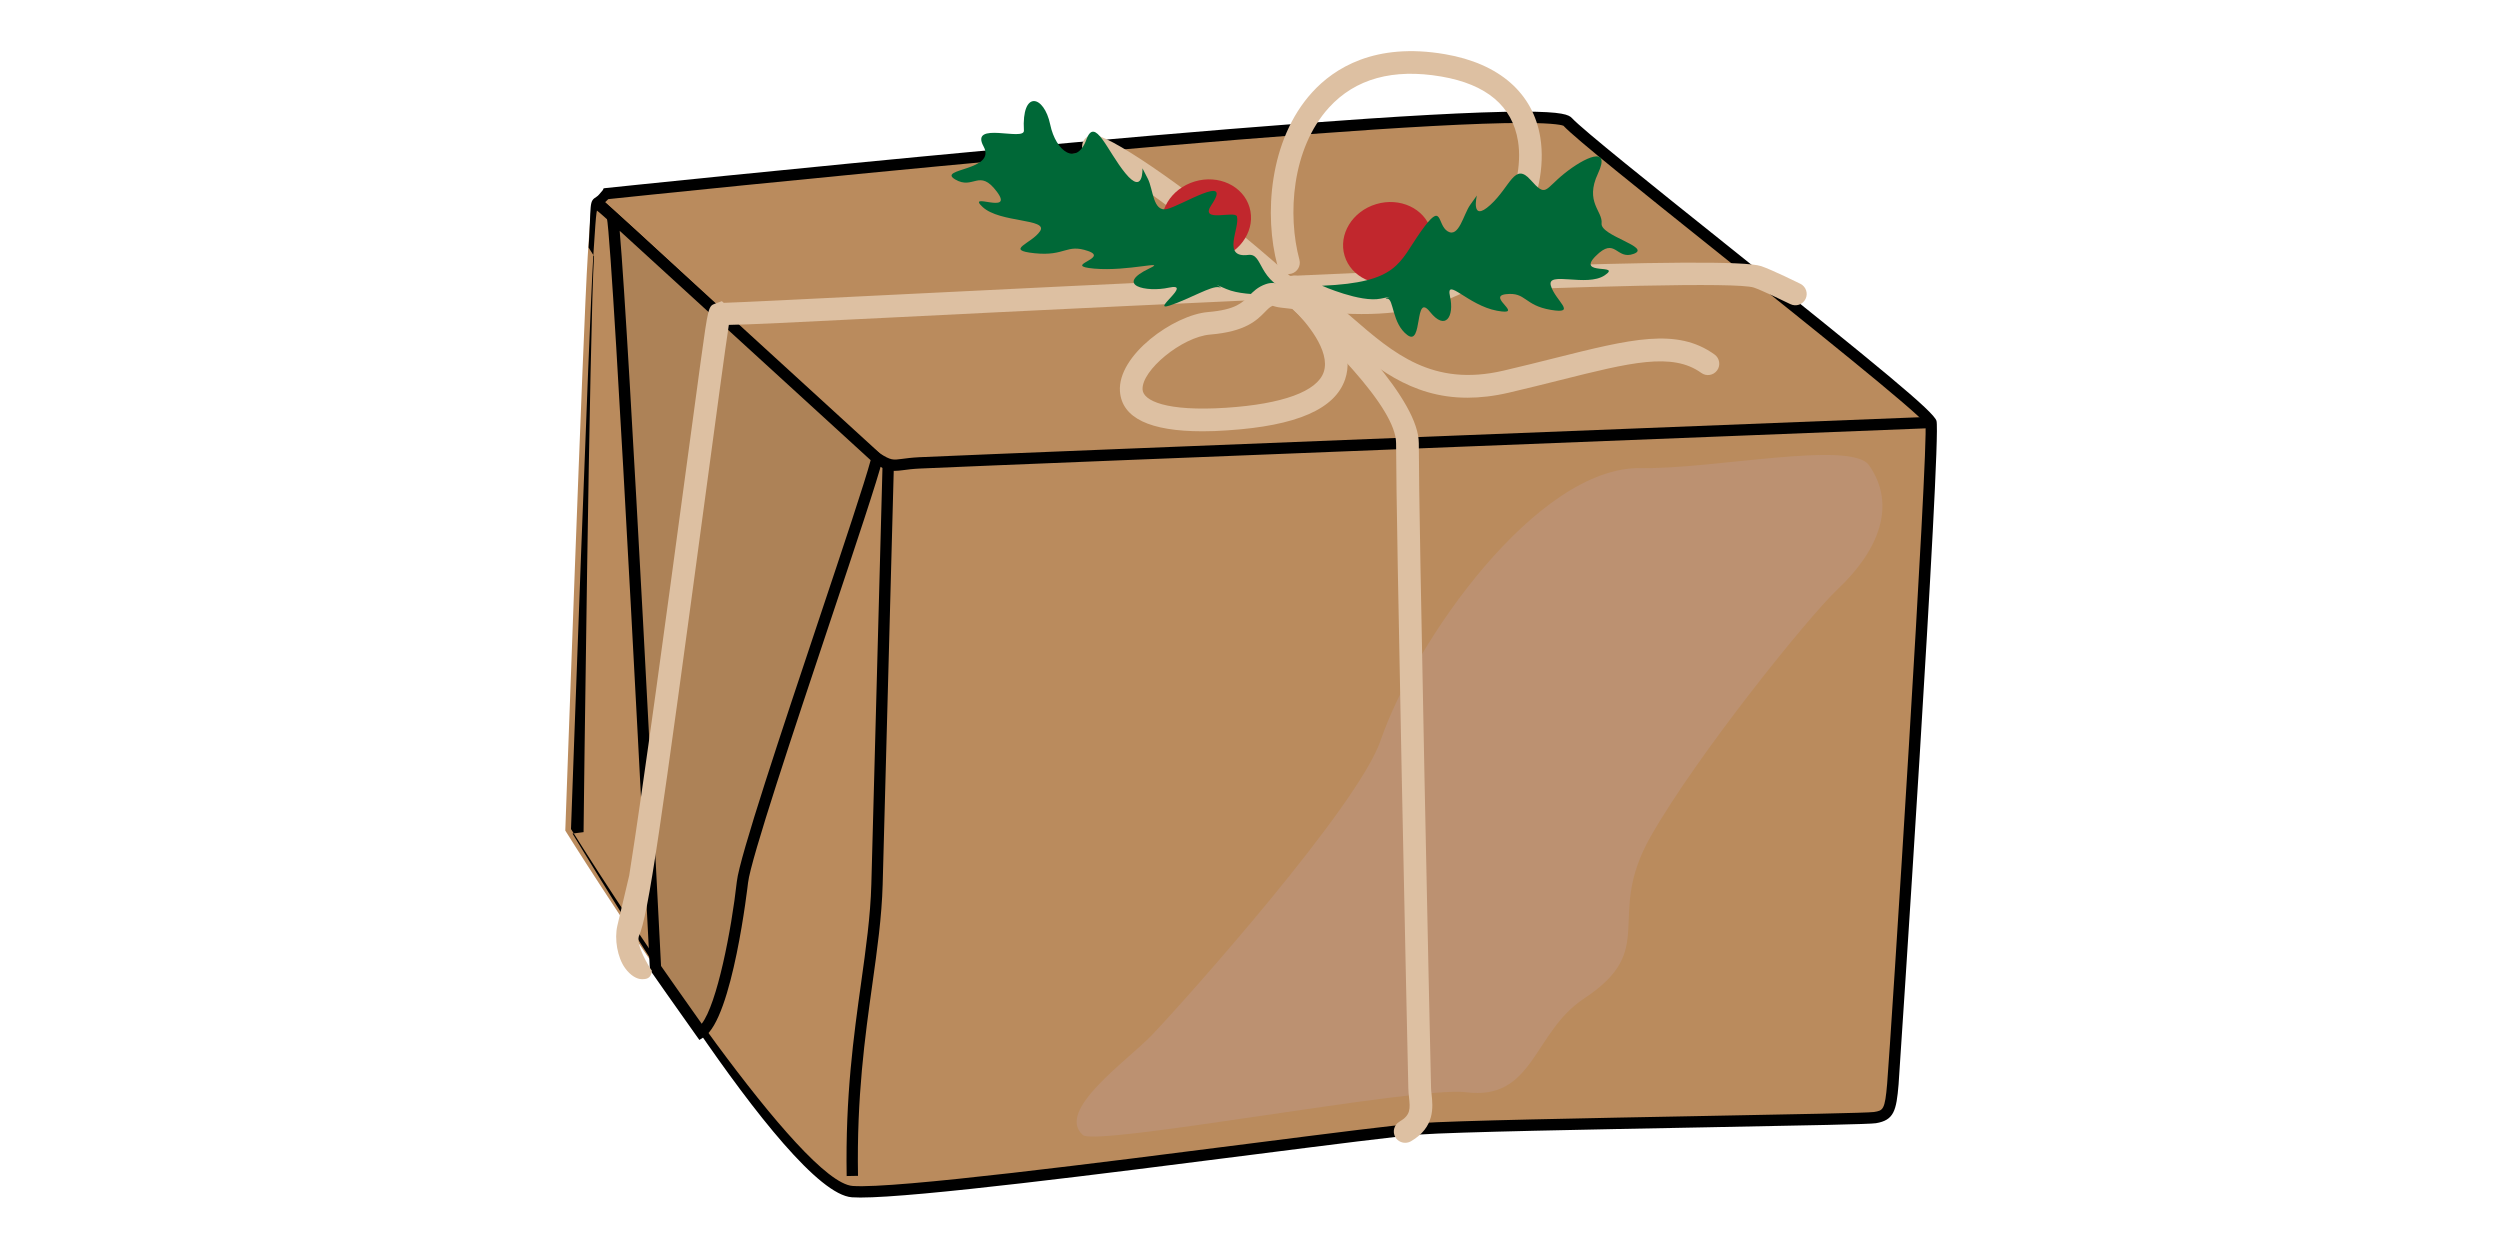<?xml version="1.0" encoding="utf-8"?>
<!-- Generator: Adobe Illustrator 17.0.0, SVG Export Plug-In . SVG Version: 6.00 Build 0)  -->
<!DOCTYPE svg PUBLIC "-//W3C//DTD SVG 1.1//EN" "http://www.w3.org/Graphics/SVG/1.1/DTD/svg11.dtd">
<svg version="1.1" id="Capa_1" xmlns:x="http://ns.adobe.com/Extensibility/1.0/" xmlns:i="http://ns.adobe.com/AdobeIllustrator/10.0/" xmlns:graph="http://ns.adobe.com/Graphs/1.0/"
	 xmlns="http://www.w3.org/2000/svg" xmlns:xlink="http://www.w3.org/1999/xlink" x="0px" y="0px" width="60px" height="30px"
	 viewBox="0 0 60 30" enable-background="new 0 0 60 30" xml:space="preserve">
<g id="Capa_3_copia">
	<g>
		<path fill="#BA8B5D" d="M14.536,4.649c-0.377,0.431-0.323-0.161-0.431,1.507s-0.538,13.778-0.538,13.778s5.328,8.558,6.889,8.665
			c1.561,0.108,12.11-1.399,13.617-1.507c1.507-0.108,10.603-0.215,10.926-0.269s0.377-0.161,0.431-0.807s1.023-15.501,0.915-15.877
			c-0.108-0.377-8.127-6.566-8.719-7.212S14.536,4.649,14.536,4.649z"/>
		<path d="M20.649,28.741L20.649,28.741c-0.078,0-0.145-0.002-0.202-0.006c-1.585-0.109-6.158-7.847-6.707-8.729l0.266-0.035v-0.041
			c0-0.121,0.145-12.131,0.251-13.782l-0.13-0.207c0.069-1.079-0.001-1.1,0.193-1.221c0.045-0.028,0.066-0.064,0.15-0.16l0.017-0.04
			l0.044-0.006c0.174-0.018,17.477-1.835,22.016-1.835c0.96,0,1.108,0.077,1.181,0.156c0.251,0.273,1.93,1.617,3.71,3.04
			c3.726,2.98,4.976,4.008,5.038,4.226c0.121,0.425-0.898,15.778-0.91,15.926c-0.053,0.631-0.11,0.858-0.544,0.93
			c-0.144,0.024-1.578,0.052-4.099,0.099c-2.671,0.05-5.994,0.112-6.84,0.172c-0.515,0.037-2.143,0.245-4.028,0.485
			C26.466,28.171,21.999,28.741,20.649,28.741z M13.704,19.897c1.49,2.389,5.544,8.482,6.761,8.566
			c1.018,0.073,5.982-0.565,9.555-1.021c1.967-0.251,3.52-0.449,4.042-0.486c0.853-0.061,4.041-0.12,6.854-0.173
			c2.016-0.037,3.92-0.073,4.059-0.095c0.218-0.036,0.264-0.044,0.317-0.684c0.082-0.976,1.002-15.343,0.918-15.835
			c-0.143-0.242-2.919-2.462-4.946-4.082c-1.865-1.492-3.477-2.78-3.741-3.069c-0.011-0.005-0.154-0.067-0.983-0.067
			c-4.402,0-20.888,1.717-21.941,1.828c-0.092,0.097-0.162,0.141-0.21,0.171c-0.072,0.045-0.076,0.048-0.138,1.008l-0.013,0.207
			C14.138,7.763,13.732,19.115,13.704,19.897z"/>
	</g>
	<path fill="#BC9171" d="M27.651,24.836c0.838-0.881,4.942-5.486,5.484-7.066c0.81-2.366,3.754-6.584,6.254-6.536
		c1.707,0.033,5.043-0.675,5.468-0.068c0.66,0.943,0.252,2.03-0.761,2.983c-0.688,0.647-3.36,3.959-4.479,5.925
		c-1.119,1.966,0.219,2.69-1.603,3.893c-1.225,0.809-1.196,2.459-2.838,2.246c-1.143-0.149-8.863,1.314-9.188,1.027
		C25.324,26.652,27.068,25.449,27.651,24.836z"/>
	<g>
		<path d="M21.474,11.301c-0.145,0-0.268-0.042-0.498-0.185c-0.232-0.145-1.769-1.566-3.915-3.557
			c-1.292-1.198-2.627-2.438-2.762-2.528l0.151-0.226c0.145,0.097,1.157,1.034,2.796,2.554c1.625,1.507,3.647,3.384,3.875,3.526
			c0.263,0.164,0.309,0.158,0.53,0.128c0.097-0.013,0.229-0.031,0.415-0.04c2.556-0.115,24.057-0.962,24.274-0.97l0.011,0.272
			c-0.217,0.009-21.718,0.855-24.273,0.97c-0.173,0.008-0.294,0.024-0.39,0.037C21.605,11.293,21.537,11.301,21.474,11.301z"/>
	</g>
	<g>
		<path d="M20.32,28.225c-0.033-1.923,0.17-3.37,0.348-4.646c0.114-0.819,0.223-1.593,0.244-2.356
			c0.054-1.938,0.269-10.06,0.269-10.06l0.272,0.007c0,0-0.215,8.123-0.269,10.06c-0.022,0.778-0.131,1.559-0.247,2.386
			c-0.177,1.267-0.378,2.703-0.345,4.604L20.32,28.225z"/>
	</g>
	<g>
		<path fill="#AD8257" d="M21.048,11c-0.267,1.105-3.122,9.203-3.229,10.172c-0.108,0.969-0.49,3.278-0.998,3.603
			c-0.441-0.615-1.089-1.546-1.089-1.546S14.859,6.002,14.697,5.195L21.048,11z"/>
		<path d="M16.785,24.959l-0.075-0.105c-0.441-0.616-1.09-1.547-1.09-1.547l-0.022-0.032l-0.002-0.039
			c-0.009-0.172-0.874-17.226-1.032-18.014l-0.082-0.407l6.717,6.14l-0.019,0.078c-0.11,0.455-0.641,2.044-1.256,3.883
			c-0.85,2.545-1.908,5.711-1.971,6.271c-0.004,0.033-0.37,3.261-1.06,3.703L16.785,24.959z M15.865,23.183
			c0.109,0.156,0.593,0.85,0.976,1.387c0.368-0.472,0.714-2.251,0.843-3.413c0.065-0.589,1.084-3.638,1.983-6.328
			c0.581-1.739,1.087-3.254,1.229-3.784l-6.024-5.506C15.099,8.106,15.812,22.135,15.865,23.183z"/>
	</g>
	<g>
		<path fill="#DDC0A2" d="M33.724,27.427c-0.094,0-0.185-0.048-0.236-0.135c-0.075-0.13-0.031-0.296,0.099-0.372
			c0.275-0.16,0.258-0.313,0.229-0.59c-0.008-0.072-0.015-0.143-0.016-0.21c-0.032-1.356-0.295-13.65-0.294-15.484
			c0.001-1.69-6.585-6.723-7.313-6.857c-0.148-0.027-0.245-0.169-0.218-0.317c0.027-0.148,0.169-0.246,0.317-0.218
			c1.007,0.185,7.76,5.392,7.759,7.392c-0.001,1.83,0.262,14.116,0.294,15.471c0.001,0.054,0.007,0.109,0.014,0.166
			c0.031,0.292,0.083,0.781-0.497,1.118C33.818,27.416,33.771,27.427,33.724,27.427z"/>
	</g>
	<g>
		<path fill="#DDC0A2" d="M15.428,23.5c-0.009,0-0.018,0-0.027,0c-0.108,0-0.266-0.079-0.401-0.268
			c-0.181-0.253-0.259-0.695-0.183-1.018l0.284-1.202c0.338-2.127,0.927-6.497,1.316-9.386c0.157-1.164,0.295-2.194,0.397-2.932
			C17,7.347,17,7.347,17.17,7.285l0.155-0.057l0.044,0.04c0.396-0.011,1.992-0.091,3.963-0.189
			c12.035-0.599,20.201-0.946,20.939-0.691c0.268,0.092,0.911,0.409,0.938,0.423c0.135,0.067,0.19,0.23,0.124,0.364
			c-0.066,0.135-0.229,0.19-0.364,0.124c-0.177-0.088-0.68-0.329-0.875-0.397c-0.829-0.271-14.779,0.424-20.735,0.72
			c-2.385,0.119-3.409,0.17-3.867,0.175c-0.084,0.546-0.304,2.182-0.535,3.899c-1.104,8.196-1.394,10.262-1.625,10.776
			c-0.065,0.219,0.23,0.711,0.313,0.825C15.63,23.438,15.567,23.5,15.428,23.5z"/>
	</g>
	
		<ellipse transform="matrix(0.958 -0.288 0.288 0.958 -0.268 9.833)" fill="#C1272D" cx="33.294" cy="5.828" rx="1.081" ry="0.969"/>
	
		<ellipse transform="matrix(0.958 -0.288 0.288 0.958 -0.296 8.557)" fill="#C1272D" cx="28.942" cy="5.284" rx="1.081" ry="0.969"/>
	<path fill="#006837" d="M31.064,7.03c-0.901-0.253-0.733-0.959-1.105-0.912c-0.649,0.082-0.198-0.642-0.272-0.922
		c-0.041-0.155-0.915,0.169-0.613-0.277c0.526-0.777-0.735,0.024-1.07,0.099c-0.335,0.075-0.327-0.478-0.456-0.728
		c-0.129-0.251-0.129-0.251-0.129-0.251s0.03,0.655-0.409,0.12s-0.73-1.374-0.935-0.813c-0.236,0.648-0.735,0.293-0.87-0.357
		c-0.147-0.71-0.689-0.84-0.631,0.144c0.016,0.267-1.307-0.238-0.969,0.38c0.323,0.589-1.125,0.527-0.683,0.792
		c0.442,0.265,0.577-0.276,1.004,0.297c0.427,0.572-0.755-0.016-0.342,0.367c0.413,0.383,1.579,0.274,1.378,0.578
		c-0.201,0.304-0.871,0.455-0.129,0.531c0.741,0.076,0.754-0.235,1.28-0.054s-0.656,0.352,0.15,0.423
		c0.806,0.071,1.76-0.212,1.332-0.01c-0.868,0.411-0.081,0.585,0.456,0.467c0.606-0.133-0.461,0.585,0.021,0.429
		c0.481-0.157,1.005-0.482,1.185-0.439c0.179,0.044-0.336-0.177,0.179,0.044S31.064,7.03,31.064,7.03z"/>
	<g>
		<path fill="#DDC0A2" d="M28.862,10.351c-1.269,0-1.935-0.32-1.983-0.956c-0.065-0.87,1.292-1.838,2.116-1.906
			c0.655-0.055,0.818-0.222,0.976-0.384c0.1-0.102,0.214-0.219,0.409-0.286c0.149-0.052,0.256-0.019,0.326,0.002
			c0.024,0.007,0.053,0.017,0.096,0.022l0.2,0.023c0.054,0.006,0.108,0.012,0.162,0.018c0.007,0.001,0.014,0.001,0.021,0.002
			c1.212,0.137,2.564,0.253,3.803-0.408c0.805-0.429,1.63-1.94,1.444-3.091c-0.136-0.842-0.755-1.364-1.84-1.55
			c-1.16-0.199-2.065,0.052-2.696,0.744c-0.899,0.988-0.998,2.586-0.71,3.653c0.039,0.145-0.047,0.294-0.192,0.334
			c-0.143,0.039-0.294-0.046-0.334-0.192c-0.326-1.206-0.204-3.022,0.833-4.161c0.525-0.577,1.505-1.205,3.19-0.914
			c1.302,0.224,2.113,0.934,2.285,2c0.229,1.42-0.739,3.132-1.725,3.657c-1.136,0.606-2.312,0.631-3.412,0.54
			c0.325,0.422,0.648,1.027,0.452,1.605c-0.243,0.715-1.164,1.116-2.816,1.225C29.253,10.344,29.051,10.351,28.862,10.351z
			 M30.541,7.34c-0.061,0.025-0.104,0.067-0.18,0.145c-0.196,0.2-0.463,0.474-1.32,0.545c-0.67,0.056-1.653,0.86-1.619,1.324
			c0.019,0.259,0.556,0.528,2.011,0.432c1.349-0.089,2.179-0.393,2.336-0.856c0.173-0.508-0.43-1.217-0.743-1.514
			c-0.028-0.003-0.057-0.007-0.085-0.01l-0.199-0.023c-0.09-0.01-0.152-0.029-0.194-0.042L30.541,7.34z"/>
	</g>
	<path fill="#006837" d="M31.728,6.858c1.838-0.078,1.84-0.551,2.375-1.305s0.374-0.161,0.643,0s0.377-0.41,0.538-0.635
		c0.161-0.226,0.161-0.226,0.161-0.226s-0.161,0.667,0.323,0.226c0.484-0.441,0.58-1.033,0.963-0.603
		c0.383,0.431,0.329,0.239,0.813-0.15s1.13-0.688,0.807,0s0.12,0.901,0.087,1.198s1.205,0.566,0.774,0.728s-0.434-0.428-0.915,0.054
		s0.645,0.173,0.215,0.463c-0.43,0.29-1.399-0.114-1.291,0.25c0.108,0.364,0.646,0.687,0,0.579
		c-0.646-0.108-0.592-0.431-1.076-0.377s0.484,0.526-0.215,0.398c-0.7-0.129-1.238-0.828-1.13-0.344s-0.108,0.84-0.484,0.366
		c-0.377-0.474-0.161,0.843-0.538,0.562c-0.377-0.282-0.323-0.874-0.484-0.874s0.322-0.098-0.161,0S31.728,6.858,31.728,6.858z"/>
	<g>
		<path fill="#DDC0A2" d="M35.218,9.545c-1.378,0-2.265-0.769-3.129-1.518c-0.371-0.321-0.754-0.654-1.167-0.909
			c-0.128-0.079-0.167-0.247-0.088-0.374c0.079-0.128,0.247-0.167,0.375-0.088c0.45,0.279,0.85,0.626,1.237,0.961
			c0.995,0.862,1.936,1.676,3.639,1.278c0.442-0.103,0.848-0.205,1.222-0.299c1.834-0.46,2.942-0.738,3.843-0.087
			c0.122,0.088,0.149,0.258,0.061,0.38c-0.088,0.122-0.258,0.149-0.38,0.061c-0.697-0.503-1.711-0.248-3.392,0.174
			c-0.376,0.094-0.785,0.197-1.231,0.301C35.851,9.508,35.522,9.545,35.218,9.545z"/>
	</g>
</g>
</svg>
